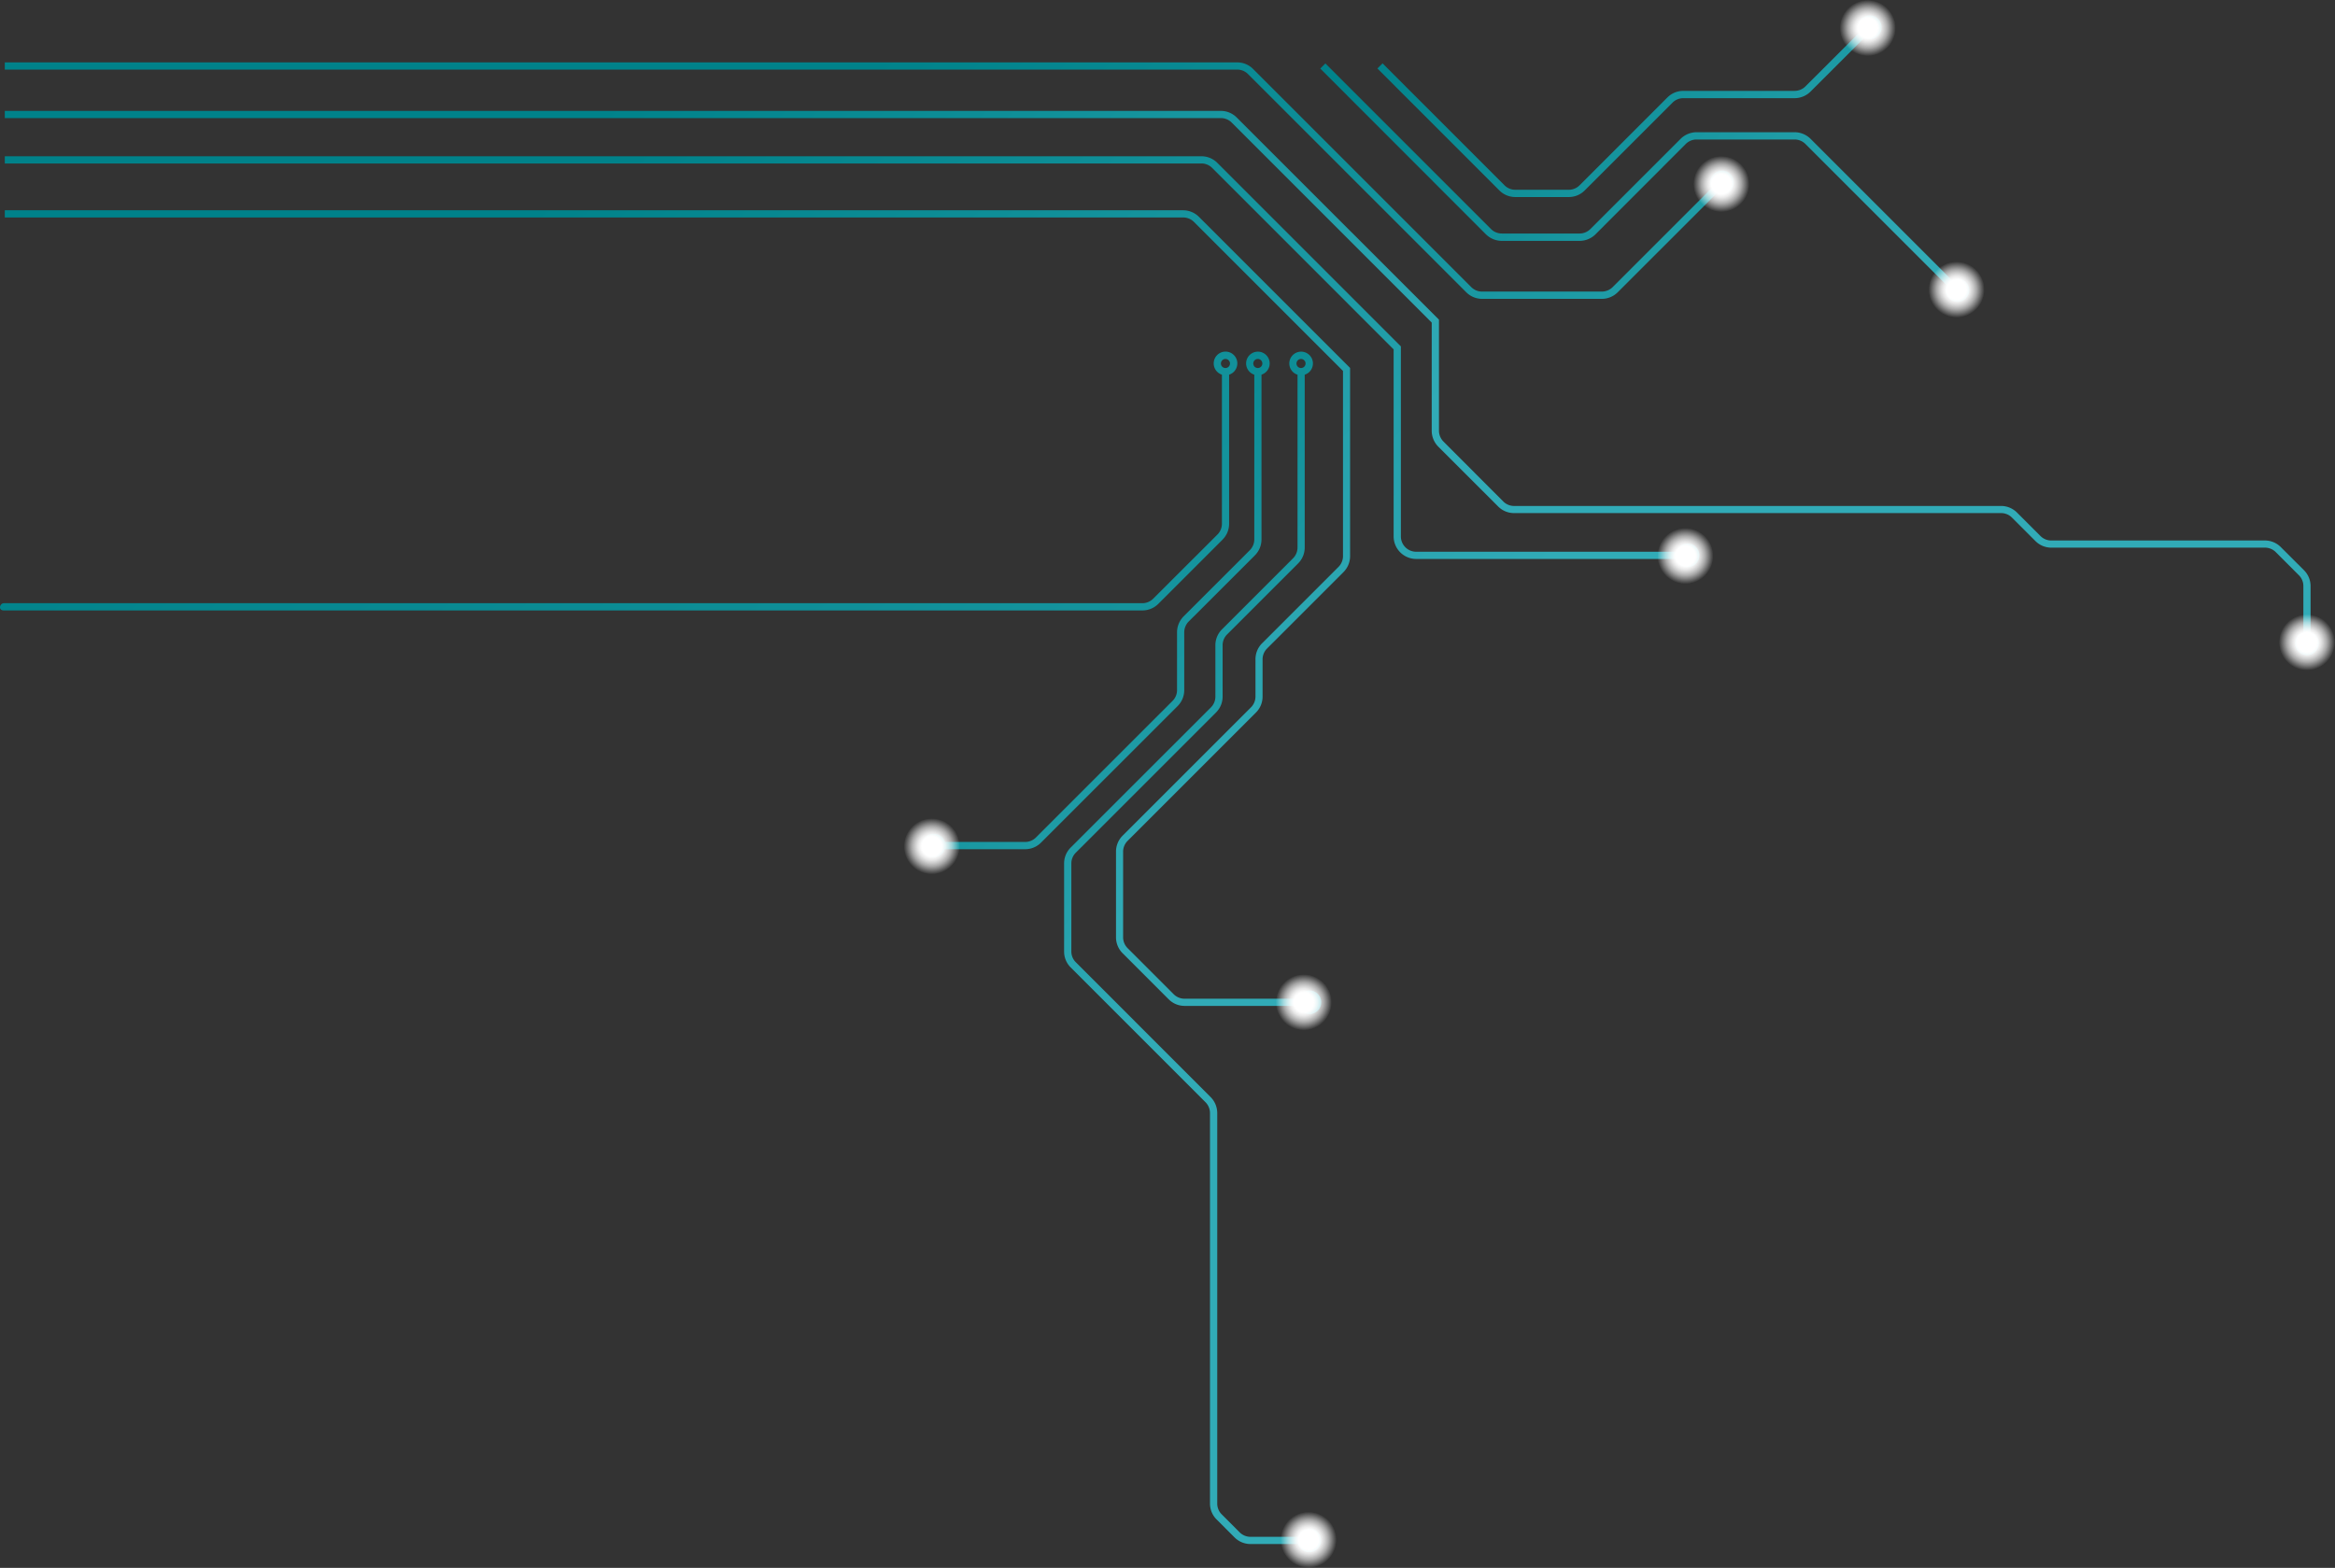 <?xml version="1.0" encoding="UTF-8"?> <svg xmlns="http://www.w3.org/2000/svg" xmlns:xlink="http://www.w3.org/1999/xlink" viewBox="0 0 972.95 653.37"><rect x="0" y="0" width="972.95" height="653.37" fill="#333333" stroke="none"/><defs><style>.cls-1{fill:url(#Безымянный_градиент_38);}.cls-2{fill:url(#Безымянный_градиент_38-2);}.cls-3{fill:url(#Безымянный_градиент_38-3);}.cls-4{fill:url(#Безымянный_градиент_38-4);}.cls-5{fill:url(#Безымянный_градиент_38-5);}.cls-6{fill:url(#Безымянный_градиент_38-6);}.cls-7{fill:url(#Безымянный_градиент_38-7);}.cls-8{fill:url(#Безымянный_градиент_38-8);}.cls-9{fill:url(#Безымянный_градиент_38-9);}.cls-10{fill:url(#Безымянный_градиент_22);}.cls-11{fill:#fff;}.cls-12{fill:url(#Безымянный_градиент_22-2);}.cls-13{fill:url(#Безымянный_градиент_22-3);}.cls-14{fill:url(#Безымянный_градиент_22-4);}.cls-15{fill:url(#Безымянный_градиент_22-5);}.cls-16{fill:url(#Безымянный_градиент_22-6);}.cls-17{fill:url(#Безымянный_градиент_22-7);}.cls-18{fill:url(#Безымянный_градиент_22-8);}</style><linearGradient id="Безымянный_градиент_38" x1="125.3" y1="-88.66" x2="654.76" y2="458.68" gradientUnits="userSpaceOnUse"><stop offset="0.27" stop-color="#00828a"></stop><stop offset="0.45" stop-color="#0e8e97"></stop><stop offset="0.78" stop-color="#31abb7"></stop></linearGradient><linearGradient id="Безымянный_градиент_38-2" x1="199.66" y1="-147.4" x2="649" y2="317.11" xlink:href="#Безымянный_градиент_38"></linearGradient><linearGradient id="Безымянный_градиент_38-3" x1="192.42" y1="-123.96" x2="775.67" y2="478.98" xlink:href="#Безымянный_градиент_38"></linearGradient><linearGradient id="Безымянный_градиент_38-4" x1="93.82" y1="-72.78" x2="618.63" y2="469.74" xlink:href="#Безымянный_градиент_38"></linearGradient><linearGradient id="Безымянный_градиент_38-5" x1="271.42" y1="127.15" x2="587.42" y2="453.81" xlink:href="#Безымянный_градиент_38"></linearGradient><linearGradient id="Безымянный_градиент_38-6" x1="304.72" y1="94.93" x2="620.72" y2="421.6" xlink:href="#Безымянный_градиент_38"></linearGradient><linearGradient id="Безымянный_градиент_38-7" x1="-149.61" y1="-219.58" x2="891" y2="856.16" xlink:href="#Безымянный_градиент_38"></linearGradient><linearGradient id="Безымянный_градиент_38-8" x1="511.88" y1="-105.46" x2="827.88" y2="221.2" xlink:href="#Безымянный_градиент_38"></linearGradient><linearGradient id="Безымянный_градиент_38-9" x1="536" y1="-128.79" x2="852" y2="197.87" xlink:href="#Безымянный_градиент_38"></linearGradient><radialGradient id="Безымянный_градиент_22" cx="2365.78" cy="352.68" r="11.68" gradientTransform="matrix(-1, 0, 0, 1, 2754.05, 0)" gradientUnits="userSpaceOnUse"><stop offset="0.35" stop-color="#fff"></stop><stop offset="0.4" stop-color="#fff" stop-opacity="0.97"></stop><stop offset="0.49" stop-color="#fff" stop-opacity="0.89"></stop><stop offset="0.59" stop-color="#fff" stop-opacity="0.76"></stop><stop offset="0.71" stop-color="#fff" stop-opacity="0.58"></stop><stop offset="0.83" stop-color="#fff" stop-opacity="0.35"></stop><stop offset="0.97" stop-color="#fff" stop-opacity="0.07"></stop><stop offset="1" stop-color="#fff" stop-opacity="0"></stop></radialGradient><radialGradient id="Безымянный_градиент_22-2" cx="2210.78" cy="417.68" r="11.68" xlink:href="#Безымянный_градиент_22"></radialGradient><radialGradient id="Безымянный_градиент_22-3" cx="2208.78" cy="641.68" r="11.68" xlink:href="#Безымянный_градиент_22"></radialGradient><radialGradient id="Безымянный_градиент_22-4" cx="2051.78" cy="231.68" r="11.68" xlink:href="#Безымянный_градиент_22"></radialGradient><radialGradient id="Безымянный_градиент_22-5" cx="1792.78" cy="267.68" r="11.68" xlink:href="#Безымянный_градиент_22"></radialGradient><radialGradient id="Безымянный_градиент_22-6" cx="2036.78" cy="76.68" r="11.68" xlink:href="#Безымянный_градиент_22"></radialGradient><radialGradient id="Безымянный_градиент_22-7" cx="1938.78" cy="120.68" r="11.68" xlink:href="#Безымянный_градиент_22"></radialGradient><radialGradient id="Безымянный_градиент_22-8" cx="1975.78" cy="11.68" r="11.68" xlink:href="#Безымянный_градиент_22"></radialGradient></defs><g id="Слой_2" data-name="Слой 2"><g id="Слой_1-2" data-name="Слой 1"><path class="cls-1" d="M500.6,65.12H2v3H500.6A6.31,6.31,0,0,1,505.11,70L580.7,145.6v77.92a9.4,9.4,0,0,0,9.4,9.41H698.47a4.92,4.92,0,1,0,0-3H590.1a6.39,6.39,0,0,1-6.38-6.39V144.35L507.25,67.88A9.34,9.34,0,0,0,500.6,65.12Zm200.63,166.3a1.89,1.89,0,1,1,1.89,1.89A1.89,1.89,0,0,1,701.23,231.42Z"></path><path class="cls-2" d="M508.7,46.21H2v3H508.7a6.34,6.34,0,0,1,4.52,1.87l83.35,83.35v45.06a9.44,9.44,0,0,0,2.75,6.66l24.93,24.92a9.34,9.34,0,0,0,6.65,2.75H833.82a6.38,6.38,0,0,1,4.52,1.87l9.77,9.77a9.33,9.33,0,0,0,6.65,2.76h89a6.39,6.39,0,0,1,4.51,1.86l9.63,9.64a6.3,6.3,0,0,1,1.87,4.51v19.23a4.92,4.92,0,1,0,3,0V244.26a9.31,9.31,0,0,0-2.76-6.65L950.38,228a9.33,9.33,0,0,0-6.65-2.76h-89a6.36,6.36,0,0,1-4.51-1.87l-9.77-9.77a9.38,9.38,0,0,0-6.66-2.75H630.9a6.36,6.36,0,0,1-4.51-1.87L601.46,184a6.44,6.44,0,0,1-1.87-4.52V133.21L515.35,49A9.31,9.31,0,0,0,508.7,46.21ZM959.36,268.14a1.9,1.9,0,1,1,1.89,1.89A1.89,1.89,0,0,1,959.36,268.14Z"></path><path class="cls-3" d="M2,26v3H515.46A6.33,6.33,0,0,1,520,30.85l90.94,90.93a9.34,9.34,0,0,0,6.65,2.76h49.85a9.38,9.38,0,0,0,6.65-2.76l41.31-41.3a4.72,4.72,0,0,0,3.85.17A4.91,4.91,0,1,0,713,74.17a4.78,4.78,0,0,0,.22,4.22l-41.26,41.26a6.45,6.45,0,0,1-4.51,1.86H617.56a6.35,6.35,0,0,1-4.52-1.87L522.11,28.71A9.34,9.34,0,0,0,515.46,26ZM717.49,78a1.89,1.89,0,1,1,1.89-1.89A1.89,1.89,0,0,1,717.49,78Z"></path><path class="cls-4" d="M492.94,87.63H2v3h491a6.34,6.34,0,0,1,4.52,1.87l62.08,62.08v77.14a6.4,6.4,0,0,1-1.87,4.52l-31.85,31.84a9.42,9.42,0,0,0-2.75,6.65v15.52a6.38,6.38,0,0,1-1.87,4.52l-53.49,53.48a9.36,9.36,0,0,0-2.75,6.65v35.68a9.38,9.38,0,0,0,2.75,6.66l19.2,19.2a9.36,9.36,0,0,0,6.66,2.75h47.32a4.91,4.91,0,1,0,0-3H493.57a6.4,6.4,0,0,1-4.52-1.87l-19.2-19.2a6.42,6.42,0,0,1-1.87-4.52V354.93a6.42,6.42,0,0,1,1.87-4.51l53.49-53.49a9.37,9.37,0,0,0,2.75-6.65V274.76a6.42,6.42,0,0,1,1.87-4.51l31.85-31.85a9.4,9.4,0,0,0,2.75-6.65v-78.4l-63-63A9.35,9.35,0,0,0,492.94,87.63Zm50.71,330.08a1.89,1.89,0,1,1,1.89,1.89A1.89,1.89,0,0,1,543.65,417.71Z"></path><path class="cls-5" d="M446.14,353.19a9.34,9.34,0,0,0-2.75,6.66v36.66a9.3,9.3,0,0,0,2.75,6.65l56.17,56.17a6.46,6.46,0,0,1,1.87,4.51V626.55a9.34,9.34,0,0,0,2.75,6.65l7.49,7.49a9.34,9.34,0,0,0,6.65,2.75h19.82a4.92,4.92,0,1,0,0-3H521.07a6.38,6.38,0,0,1-4.52-1.87l-7.48-7.49a6.34,6.34,0,0,1-1.87-4.51V463.84a9.48,9.48,0,0,0-2.75-6.65L448.28,401a6.34,6.34,0,0,1-1.87-4.52V359.85a6.34,6.34,0,0,1,1.87-4.52l58.4-58.4a9.34,9.34,0,0,0,2.76-6.65V268.91a6.34,6.34,0,0,1,1.87-4.52l29.58-29.59a9.31,9.31,0,0,0,2.76-6.65v-72a4.92,4.92,0,1,0-3,0v72a6.34,6.34,0,0,1-1.87,4.51l-29.59,29.6a9.31,9.31,0,0,0-2.76,6.65v21.37a6.34,6.34,0,0,1-1.87,4.52ZM544,151.48a1.89,1.89,0,1,1-1.89-1.89A1.89,1.89,0,0,1,544,151.48Zm-.38,490.45a1.89,1.89,0,1,1,1.89,1.89A1.89,1.89,0,0,1,543.65,641.93Z"></path><path class="cls-6" d="M384.12,352.38a4.9,4.9,0,0,0,9.57,1.51h33.45a9.31,9.31,0,0,0,6.65-2.76l56.91-56.9a9.36,9.36,0,0,0,2.75-6.65V263.5a6.42,6.42,0,0,1,1.87-4.51l27.57-27.56a9.36,9.36,0,0,0,2.75-6.66V156.13a4.91,4.91,0,1,0-3,0v68.64a6.38,6.38,0,0,1-1.87,4.52l-27.57,27.56a9.48,9.48,0,0,0-2.75,6.65v24.08a6.34,6.34,0,0,1-1.87,4.51L431.66,349a6.38,6.38,0,0,1-4.52,1.87H393.69a4.9,4.9,0,0,0-9.57,1.51ZM526,151.48a1.89,1.89,0,1,1-1.89-1.89A1.89,1.89,0,0,1,526,151.48ZM387.15,352.38a1.89,1.89,0,1,1,1.89,1.89A1.89,1.89,0,0,1,387.15,352.38Z"></path><path class="cls-7" d="M1.6,254.39H476a9.37,9.37,0,0,0,6.65-2.75l26.74-26.74a9.35,9.35,0,0,0,2.76-6.66V156.13a4.92,4.92,0,1,0-3,0v62.11a6.34,6.34,0,0,1-1.87,4.52L480.5,249.5a6.42,6.42,0,0,1-4.51,1.87H1.6C-.11,251.37-.92,254.39,1.6,254.39ZM512.51,151.48a1.89,1.89,0,1,1-1.89-1.89A1.89,1.89,0,0,1,512.51,151.48Z"></path><path class="cls-8" d="M820.54,121.09a4.88,4.88,0,0,0-7.21-4.33l-58.9-58.9a9.49,9.49,0,0,0-6.65-2.76H706.93a9.47,9.47,0,0,0-6.65,2.76L662.69,95.44a6.4,6.4,0,0,1-4.51,1.87h-32.4a6.44,6.44,0,0,1-4.52-1.87l-69-69-2.13,2.13,69,69.05a9.47,9.47,0,0,0,6.66,2.76h32.4a9.43,9.43,0,0,0,6.65-2.76L702.42,60a6.4,6.4,0,0,1,4.51-1.87h40.85A6.42,6.42,0,0,1,752.29,60l58.94,58.94a4.84,4.84,0,0,0-.52,2.15,4.92,4.92,0,0,0,9.83,0Zm-3,0a1.89,1.89,0,1,1-1.89-1.89A1.89,1.89,0,0,1,817.52,121.09Z"></path><path class="cls-9" d="M784,11.43a4.92,4.92,0,1,0-9.29,2.19L752.29,36a6.42,6.42,0,0,1-4.51,1.87H701.41a9.34,9.34,0,0,0-6.65,2.76L658.19,77.21a6.33,6.33,0,0,1-4.51,1.87H631.4a6.31,6.31,0,0,1-4.51-1.87L576.08,26.4l-2.14,2.13,50.81,50.82a9.34,9.34,0,0,0,6.65,2.76h22.28a9.34,9.34,0,0,0,6.65-2.76L696.9,42.78a6.33,6.33,0,0,1,4.51-1.87h46.37a9.44,9.44,0,0,0,6.65-2.76l22.38-22.37a4.84,4.84,0,0,0,2.25.57A4.92,4.92,0,0,0,784,11.43Zm-3,0a1.89,1.89,0,1,1-1.89-1.89A1.89,1.89,0,0,1,781,11.43Z"></path><circle class="cls-10" cx="388.26" cy="352.68" r="11.68"></circle><circle class="cls-11" cx="388.26" cy="352.68" r="4.12"></circle><circle class="cls-12" cx="543.26" cy="417.68" r="11.68"></circle><circle class="cls-11" cx="543.26" cy="417.68" r="4.12"></circle><circle class="cls-13" cx="545.26" cy="641.68" r="11.68"></circle><circle class="cls-11" cx="545.26" cy="641.68" r="4.12"></circle><circle class="cls-14" cx="702.26" cy="231.68" r="11.68"></circle><circle class="cls-11" cx="702.26" cy="231.68" r="4.12"></circle><circle class="cls-15" cx="961.26" cy="267.68" r="11.68"></circle><circle class="cls-11" cx="961.26" cy="267.68" r="4.12"></circle><circle class="cls-16" cx="717.26" cy="76.68" r="11.68"></circle><circle class="cls-11" cx="717.26" cy="76.68" r="4.12"></circle><circle class="cls-17" cx="815.26" cy="120.68" r="11.68"></circle><circle class="cls-11" cx="815.26" cy="120.68" r="4.12"></circle><circle class="cls-18" cx="778.26" cy="11.68" r="11.68"></circle><circle class="cls-11" cx="778.26" cy="11.68" r="4.12"></circle></g></g></svg> 